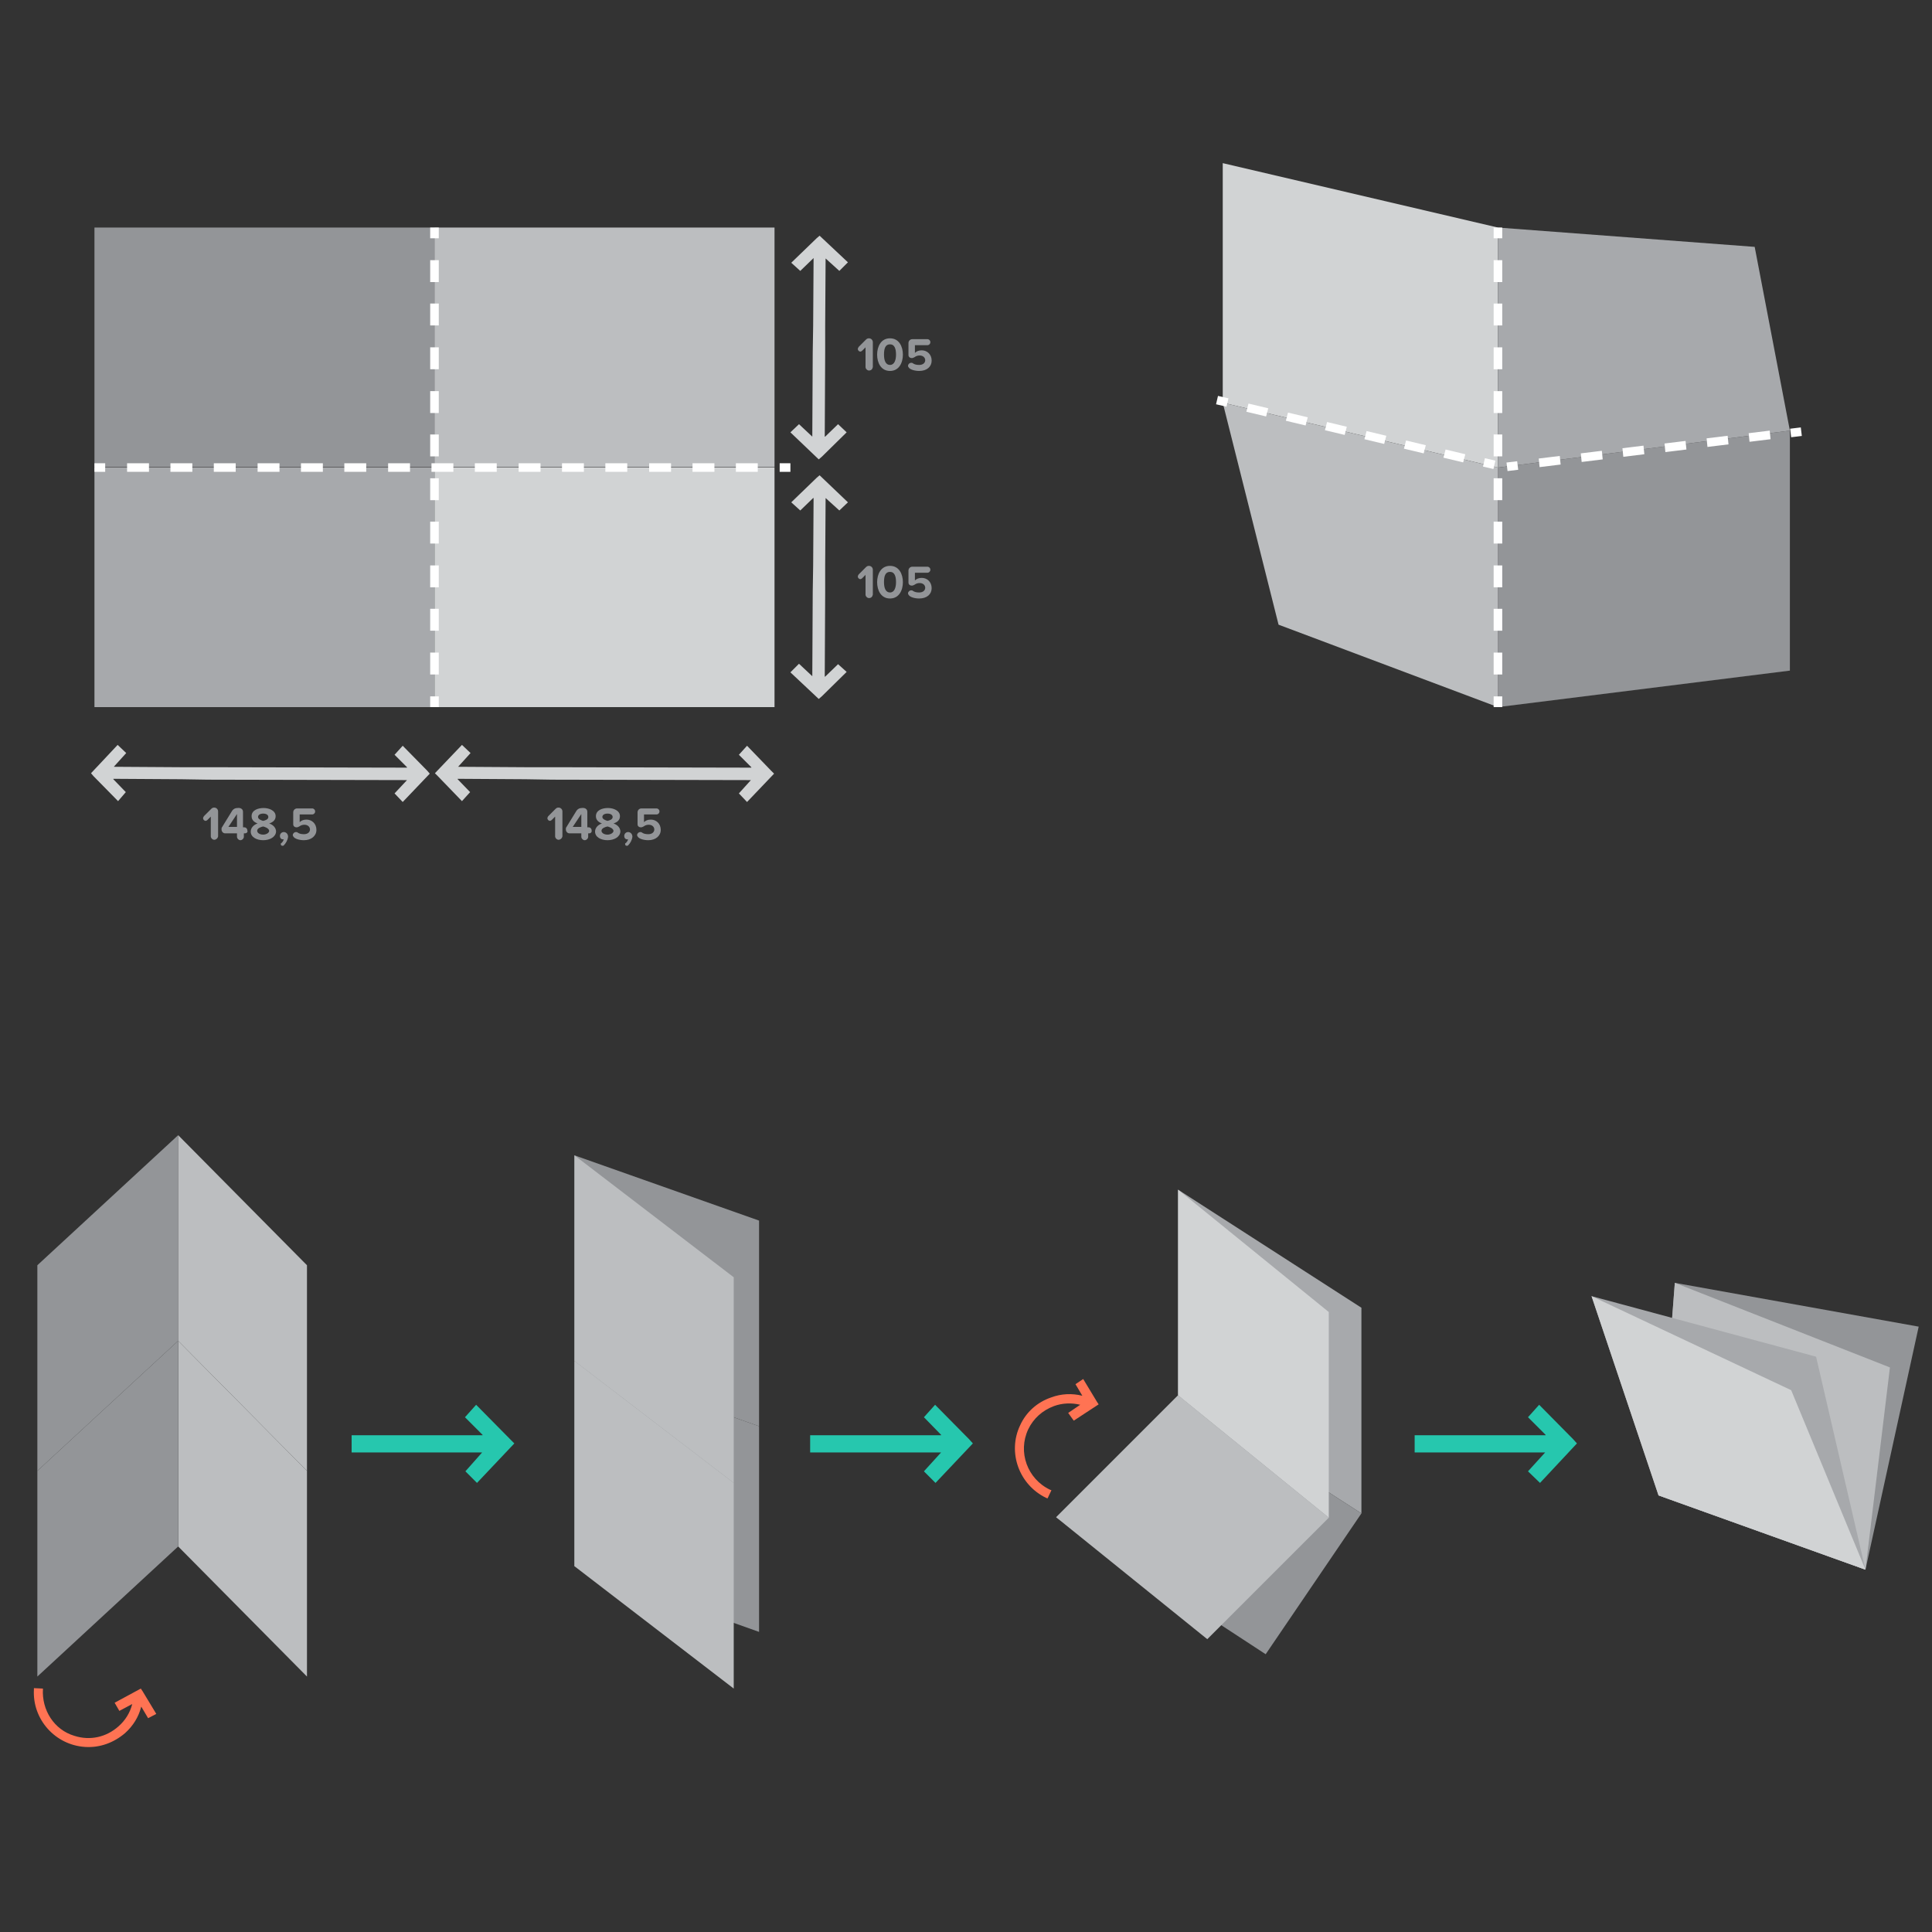 <?xml version="1.0" encoding="utf-8"?>
<!-- Generator: Adobe Illustrator 18.1.1, SVG Export Plug-In . SVG Version: 6.00 Build 0)  -->
<!DOCTYPE svg PUBLIC "-//W3C//DTD SVG 1.1//EN" "http://www.w3.org/Graphics/SVG/1.1/DTD/svg11.dtd">
<svg version="1.1" id="Layer_1" xmlns="http://www.w3.org/2000/svg" xmlns:xlink="http://www.w3.org/1999/xlink" x="0px" y="0px"
	 viewBox="0 0 450 450" enable-background="new 0 0 450 450" xml:space="preserve">
<rect x="0" y="0" width="450" height="450" fill="#333333" stroke="none"/>
<polygon fill="#939598" points="386.3,348.3 390.1,298.8 446.9,309 434.5,365.6 "/>
<polygon fill="#BCBEC0" points="386.3,348.3 390.1,298.8 440.2,318.5 434.5,365.6 "/>
<polygon fill="#A7A9AC" points="274.4,325 317.1,352.5 317.1,304.6 274.4,277.1 "/>
<polygon fill="#939598" points="294.8,385.3 317.1,352.5 274.4,325 246,353.4 "/>
<rect x="22" y="53" fill="#939598" width="79.2" height="55.8"/>
<rect x="101.2" y="108.9" fill="#D1D3D4" width="79.2" height="55.8"/>
<rect x="101.2" y="53" fill="#BCBEC0" width="79.2" height="55.8"/>
<rect x="22" y="108.9" fill="#A7A9AC" width="79.2" height="55.8"/>
<polygon fill="#939598" points="41.5,312.3 8.7,342.6 8.7,294.7 41.5,264.4 "/>
<polygon fill="#BCBEC0" points="71.5,390.5 41.5,360.2 41.5,312.3 71.5,342.6 "/>
<polygon fill="#BCBEC0" points="41.5,312.3 41.5,264.4 71.5,294.7 71.5,342.6 "/>
<polygon fill="#939598" points="8.7,390.5 8.7,342.6 41.5,312.3 41.5,360.2 "/>
<polygon fill="#939598" points="176.8,380.1 133.8,364.8 133.8,317 176.8,332.2 "/>
<polygon fill="#939598" points="133.8,317 133.8,269.1 176.8,284.3 176.8,332.2 "/>
<polygon fill="#939598" points="348.9,108.9 416.9,100.3 416.9,156.2 348.9,164.7 "/>
<polygon fill="#D1D3D4" points="284.8,38 348.9,53 348.9,108.9 284.8,93.8 "/>
<polygon fill="#BCBEC0" points="348.9,108.9 348.9,164.7 297.8,145.5 284.8,93.8 "/>
<polygon fill="#A7A9AC" points="408.7,57.5 416.9,100.3 348.9,108.9 348.9,53 "/>
<path fill="#FF7353" d="M27.8,398.5l3-1.6c-0.5,2-1.6,3.8-3.2,5.2c-2.8,2.5-6.6,3.4-10.3,2.2c-4.7-1.4-7.6-6-7.3-10.9l0-0.1
	c0,0,0,0,0,0l-2.1-0.1l0,0.3c-0.4,7,5,13,12,13.4c3.4,0.2,6.6-1,9.2-3.2c1.9-1.7,3.2-3.8,3.8-6.2l1.6,2.7l1.9-1l-3.2-5.3l-0.4-0.6
	l-6.1,3.3L27.8,398.5z"/>
<path fill="#FF7353" d="M248.8,329.1l2.8-1.9c-2-0.5-4.2-0.4-6.1,0.3c-2.7,1-4.8,2.9-6,5.4c-2.5,5.3-0.2,11.6,5.1,14.1l0.3,0.1
	l-0.9,1.9l-0.3-0.1c-6.3-3-9.1-10.6-6.1-16.9c1.4-3.1,4-5.4,7.2-6.5c2.4-0.9,4.9-1,7.3-0.4l-1.6-2.7l1.8-1.2l3.2,5.3l0.4,0.6
	l-5.8,3.8L248.8,329.1z"/>
<polygon fill="#26C7AE" points="118.8,335.2 110.9,327.2 108.3,330.1 112.4,334.2 112.4,334.3 81.9,334.3 81.9,338.3 112.3,338.3 
	108.4,342.7 111.1,345.4 119.8,336.2 "/>
<polygon fill="#26C7AE" points="225.7,335.2 217.8,327.2 215.2,330.1 219.2,334.2 219.2,334.3 188.7,334.3 188.7,338.3 219.2,338.3 
	215.2,342.7 217.9,345.4 226.6,336.2 "/>
<polygon fill="#26C7AE" points="366.4,335.2 358.5,327.2 355.9,330.1 360,334.2 360,334.3 329.5,334.3 329.5,338.3 359.9,338.3 
	355.9,342.7 358.7,345.4 367.3,336.2 "/>
<polygon fill="#D1D3D4" points="99.5,179.5 93.8,173.7 91.9,175.8 94.8,178.7 94.8,178.8 48.4,178.7 42.2,178.7 26.5,178.6 
	29.4,175.4 27.4,173.5 21.2,180.1 21.8,180.8 27.5,186.6 29.3,184.5 26.4,181.5 26.4,181.4 42.2,181.5 48.4,181.6 94.8,181.7 
	91.9,184.8 93.8,186.8 100.1,180.2 "/>
<g>
	<path fill="#939598" d="M49.9,195.6c-0.4,0-0.8-0.4-0.8-0.8v-4.6l-0.8,0.8c-0.1,0.1-0.3,0.2-0.4,0.2c-0.3,0-0.6-0.3-0.6-0.6
		c0-0.2,0.1-0.3,0.2-0.5l1.7-1.7c0.2-0.2,0.4-0.3,0.7-0.3c0.5,0,0.9,0.4,0.9,0.9v5.8C50.7,195.3,50.3,195.6,49.9,195.6z"/>
	<path fill="#939598" d="M57.1,194.1h-0.3v0.8c0,0.4-0.4,0.8-0.8,0.8c-0.4,0-0.8-0.4-0.8-0.8v-0.8h-2.8c-0.4,0-0.8-0.4-0.8-0.9
		c0-0.2,0-0.4,0.1-0.5l2.4-3.9c0.3-0.4,0.7-0.6,1.2-0.6c0.7-0.1,1.3,0.2,1.3,0.9v3.6h0.3c0.4,0,0.7,0.3,0.7,0.7
		C57.8,193.8,57.4,194.1,57.1,194.1z M55.2,189.6l-2,3h2V189.6z"/>
	<path fill="#939598" d="M61.3,195.7c-1.5,0-2.9-0.7-2.9-2c0-0.9,0.7-1.6,1.6-1.9c-0.8-0.3-1.4-0.8-1.4-1.7c0-1.4,1.5-1.9,2.8-1.9
		c1.3,0,2.8,0.6,2.8,1.9c0,0.9-0.6,1.4-1.5,1.7c0.9,0.3,1.6,1,1.6,1.9C64.2,195,62.8,195.7,61.3,195.7z M61.3,192.5
		c-0.5,0.1-1.4,0.4-1.4,1c0,0.5,0.6,0.9,1.4,0.9c0.7,0,1.4-0.4,1.4-0.9C62.6,192.9,61.7,192.6,61.3,192.5z M61.3,189.5
		c-0.7,0-1.2,0.3-1.2,0.8c0,0.5,0.8,0.8,1.2,0.9c0.4-0.1,1.2-0.3,1.2-0.9C62.5,189.8,62,189.5,61.3,189.5z"/>
	<path fill="#939598" d="M66.1,196.9c-0.1,0.1-0.2,0.1-0.3,0.1c-0.2,0-0.4-0.1-0.4-0.4c0-0.1,0-0.2,0.1-0.2c0.3-0.2,0.5-0.6,0.6-0.9
		c0,0-0.1,0-0.2,0c-0.4,0-0.7-0.3-0.7-0.8c0-0.5,0.4-0.9,0.9-0.9c0.5,0,1,0.4,1,1.1C67,195.7,66.6,196.4,66.1,196.9z"/>
	<path fill="#939598" d="M70.8,195.7c-1,0-2.2-0.3-2.5-0.9c-0.1-0.1-0.1-0.2-0.1-0.3c0-0.4,0.4-0.7,0.7-0.7c0.1,0,0.3,0,0.4,0.1
		c0.4,0.3,0.9,0.4,1.5,0.4c0.9,0,1.4-0.5,1.4-1.1c0-0.6-0.5-1.1-1.3-1.1c-0.4,0-0.8,0.1-1.2,0.4c-0.2,0.1-0.4,0.2-0.6,0.2
		c-0.5,0-0.8-0.3-0.8-0.7v-2.8c0-0.5,0.4-0.9,0.9-0.9h3.5c0.4,0,0.7,0.3,0.7,0.7c0,0.4-0.3,0.7-0.7,0.7h-2.9v1.8
		c0.4-0.4,0.9-0.6,1.6-0.6c1.2,0,2.3,0.9,2.3,2.4C73.7,194.7,72.5,195.7,70.8,195.7z"/>
</g>
<polygon fill="#D1D3D4" points="179.6,179.5 174,173.7 172.1,175.8 175,178.7 175,178.8 128.6,178.7 122.4,178.7 106.7,178.6 
	109.6,175.4 107.6,173.5 101.3,180.1 102,180.8 107.6,186.6 109.5,184.5 106.6,181.5 106.6,181.4 122.4,181.5 128.6,181.6 
	174.9,181.7 172.1,184.8 174,186.8 180.3,180.2 "/>
<polygon fill="#D1D3D4" points="191.4,106.4 197.2,100.7 195.2,98.8 192.2,101.7 192.1,101.7 192.2,82.1 192.2,75.9 192.3,60.2 
	195.5,63.1 197.5,61.1 190.9,54.9 190.2,55.5 184.3,61.2 186.4,63.1 189.4,60.2 189.5,60.1 189.4,75.9 189.3,82.1 189.2,101.7 
	186.1,98.8 184.1,100.7 190.7,107 "/>
<polygon fill="#D1D3D4" points="191.4,162.2 197.2,156.5 195.2,154.7 192.2,157.6 192.1,157.6 192.2,137.9 192.2,131.7 192.3,116 
	195.5,118.9 197.5,117 190.9,110.7 190.2,111.3 184.3,117 186.4,118.9 189.4,116 189.5,116 189.4,131.7 189.3,137.9 189.2,157.5 
	186.1,154.6 184.1,156.6 190.7,162.8 "/>
<g>
	<path fill="#939598" d="M130.1,195.6c-0.4,0-0.8-0.4-0.8-0.8v-4.6l-0.8,0.8c-0.1,0.1-0.3,0.2-0.4,0.2c-0.3,0-0.6-0.3-0.6-0.6
		c0-0.2,0.1-0.3,0.2-0.5l1.7-1.7c0.2-0.2,0.4-0.3,0.7-0.3c0.5,0,0.9,0.4,0.9,0.9v5.8C130.9,195.3,130.5,195.6,130.1,195.6z"/>
	<path fill="#939598" d="M137.3,194.1h-0.3v0.8c0,0.4-0.4,0.8-0.8,0.8c-0.4,0-0.8-0.4-0.8-0.8v-0.8h-2.8c-0.4,0-0.8-0.4-0.8-0.9
		c0-0.2,0-0.4,0.1-0.5l2.4-3.9c0.3-0.4,0.7-0.6,1.2-0.6c0.7-0.1,1.3,0.2,1.3,0.9v3.6h0.3c0.4,0,0.7,0.3,0.7,0.7
		C137.9,193.8,137.6,194.1,137.3,194.1z M135.4,189.6l-2,3h2V189.6z"/>
	<path fill="#939598" d="M141.5,195.7c-1.5,0-2.9-0.7-2.9-2c0-0.9,0.7-1.6,1.6-1.9c-0.8-0.3-1.4-0.8-1.4-1.7c0-1.4,1.5-1.9,2.8-1.9
		c1.3,0,2.8,0.6,2.8,1.9c0,0.9-0.6,1.4-1.5,1.7c0.9,0.3,1.6,1,1.6,1.9C144.4,195,143,195.7,141.5,195.7z M141.5,192.5
		c-0.5,0.1-1.4,0.4-1.4,1c0,0.5,0.6,0.9,1.4,0.9c0.7,0,1.4-0.4,1.4-0.9C142.8,192.9,141.9,192.6,141.5,192.5z M141.5,189.5
		c-0.7,0-1.2,0.3-1.2,0.8c0,0.5,0.8,0.8,1.2,0.9c0.4-0.1,1.2-0.3,1.2-0.9C142.7,189.8,142.2,189.5,141.5,189.5z"/>
	<path fill="#939598" d="M146.3,196.9c-0.1,0.1-0.2,0.1-0.3,0.1c-0.2,0-0.4-0.1-0.4-0.4c0-0.1,0-0.2,0.1-0.2
		c0.3-0.2,0.5-0.6,0.6-0.9c0,0-0.1,0-0.2,0c-0.4,0-0.7-0.3-0.7-0.8c0-0.5,0.4-0.9,0.9-0.9c0.5,0,1,0.4,1,1.1
		C147.2,195.7,146.8,196.4,146.3,196.9z"/>
	<path fill="#939598" d="M151,195.7c-1,0-2.2-0.3-2.5-0.9c-0.1-0.1-0.1-0.2-0.1-0.3c0-0.4,0.4-0.7,0.7-0.7c0.1,0,0.3,0,0.4,0.1
		c0.4,0.3,0.9,0.4,1.5,0.4c0.9,0,1.4-0.5,1.4-1.1c0-0.6-0.5-1.1-1.3-1.1c-0.4,0-0.8,0.1-1.2,0.4c-0.2,0.1-0.4,0.2-0.6,0.2
		c-0.5,0-0.8-0.3-0.8-0.7v-2.8c0-0.5,0.4-0.9,0.9-0.9h3.5c0.4,0,0.7,0.3,0.7,0.7c0,0.4-0.3,0.7-0.7,0.7h-2.9v1.8
		c0.4-0.4,0.9-0.6,1.6-0.6c1.2,0,2.3,0.9,2.3,2.4C153.9,194.7,152.7,195.7,151,195.7z"/>
</g>
<g>
	<path fill="#939598" d="M202.4,86.3c-0.4,0-0.8-0.4-0.8-0.8v-4.6l-0.8,0.8c-0.1,0.1-0.3,0.2-0.4,0.2c-0.3,0-0.6-0.3-0.6-0.6
		c0-0.2,0.1-0.3,0.2-0.5l1.7-1.7c0.2-0.2,0.4-0.3,0.7-0.3c0.5,0,0.9,0.4,0.9,0.9v5.8C203.2,86,202.9,86.3,202.4,86.3z"/>
	<path fill="#939598" d="M207.3,86.4c-2.1,0-3-1.9-3-3.8s0.9-3.8,3-3.8c2.1,0,3,1.9,3,3.8S209.4,86.4,207.3,86.4z M207.3,80.2
		c-1.1,0-1.4,1-1.4,2.4s0.4,2.4,1.4,2.4c1,0,1.4-1.1,1.4-2.4S208.4,80.2,207.3,80.2z"/>
	<path fill="#939598" d="M214.1,86.4c-1,0-2.2-0.3-2.5-0.9c-0.1-0.1-0.1-0.2-0.1-0.3c0-0.4,0.4-0.7,0.7-0.7c0.1,0,0.3,0,0.4,0.1
		c0.4,0.3,0.9,0.4,1.5,0.4c0.9,0,1.4-0.5,1.4-1.1c0-0.6-0.5-1.1-1.3-1.1c-0.4,0-0.8,0.1-1.2,0.4c-0.2,0.1-0.4,0.2-0.6,0.2
		c-0.5,0-0.8-0.3-0.8-0.7v-2.8c0-0.5,0.4-0.9,0.9-0.9h3.5c0.4,0,0.7,0.3,0.7,0.7c0,0.4-0.3,0.7-0.7,0.7h-2.9v1.8
		c0.4-0.4,0.9-0.6,1.6-0.6c1.2,0,2.3,0.9,2.3,2.4C217,85.4,215.9,86.4,214.1,86.4z"/>
</g>
<g>
	<path fill="#939598" d="M202.4,139.3c-0.4,0-0.8-0.4-0.8-0.8v-4.6l-0.8,0.8c-0.1,0.1-0.3,0.2-0.4,0.2c-0.3,0-0.6-0.3-0.6-0.6
		c0-0.2,0.1-0.3,0.2-0.5l1.7-1.7c0.2-0.2,0.4-0.3,0.7-0.3c0.5,0,0.9,0.4,0.9,0.9v5.8C203.2,139,202.9,139.3,202.4,139.3z"/>
	<path fill="#939598" d="M207.3,139.4c-2.1,0-3-1.9-3-3.8s0.9-3.8,3-3.8c2.1,0,3,1.9,3,3.8S209.4,139.4,207.3,139.4z M207.3,133.2
		c-1.1,0-1.4,1-1.4,2.4s0.4,2.4,1.4,2.4c1,0,1.4-1.1,1.4-2.4S208.4,133.2,207.3,133.2z"/>
	<path fill="#939598" d="M214.1,139.4c-1,0-2.2-0.3-2.5-0.9c-0.1-0.1-0.1-0.2-0.1-0.3c0-0.4,0.4-0.7,0.7-0.7c0.1,0,0.3,0,0.4,0.1
		c0.4,0.3,0.9,0.4,1.5,0.4c0.9,0,1.4-0.5,1.4-1.1c0-0.6-0.5-1.1-1.3-1.1c-0.4,0-0.8,0.1-1.2,0.4c-0.2,0.1-0.4,0.2-0.6,0.2
		c-0.5,0-0.8-0.3-0.8-0.7v-2.8c0-0.5,0.4-0.9,0.9-0.9h3.5c0.4,0,0.7,0.3,0.7,0.7c0,0.4-0.3,0.7-0.7,0.7h-2.9v1.8
		c0.4-0.4,0.9-0.6,1.6-0.6c1.2,0,2.3,0.9,2.3,2.4C217,138.4,215.9,139.4,214.1,139.4z"/>
</g>
<g>
	<rect x="100.2" y="53" fill="#FFFFFF" width="2" height="2.5"/>
	<path fill="#FFFFFF" d="M102.2,157.1h-2V152h2V157.1z M102.2,146.9h-2v-5.1h2V146.9z M102.2,136.8h-2v-5.1h2V136.8z M102.2,126.6
		h-2v-5.1h2V126.6z M102.2,116.5h-2v-5.1h2V116.5z M102.2,106.3h-2v-5.1h2V106.3z M102.2,96.2h-2v-5.1h2V96.2z M102.2,86h-2v-5.1h2
		V86z M102.2,75.8h-2v-5.1h2V75.8z M102.2,65.7h-2v-5.1h2V65.7z"/>
	<rect x="100.2" y="162.2" fill="#FFFFFF" width="2" height="2.5"/>
</g>
<g>
	<rect x="347.9" y="53" fill="#FFFFFF" width="2" height="2.5"/>
	<path fill="#FFFFFF" d="M349.9,157.1h-2V152h2V157.1z M349.9,146.9h-2v-5.1h2V146.9z M349.9,136.8h-2v-5.1h2V136.8z M349.9,126.6
		h-2v-5.1h2V126.6z M349.9,116.5h-2v-5.1h2V116.5z M349.9,106.3h-2v-5.1h2V106.3z M349.9,96.2h-2v-5.1h2V96.2z M349.9,86h-2v-5.1h2
		V86z M349.9,75.8h-2v-5.1h2V75.8z M349.9,65.7h-2v-5.1h2V65.7z"/>
	<rect x="347.9" y="162.2" fill="#FFFFFF" width="2" height="2.5"/>
</g>
<g>
	<rect x="181.6" y="107.9" fill="#FFFFFF" width="2.5" height="2"/>
	<path fill="#FFFFFF" d="M176.5,109.9h-5.1v-2h5.1V109.9z M166.4,109.9h-5.1v-2h5.1V109.9z M156.3,109.9h-5.1v-2h5.1V109.9z
		 M146.1,109.9h-5.1v-2h5.1V109.9z M136,109.9h-5.1v-2h5.1V109.9z M125.9,109.9h-5.1v-2h5.1V109.9z M115.7,109.9h-5.1v-2h5.1V109.9z
		 M105.6,109.9h-5.1v-2h5.1V109.9z M95.5,109.9h-5.1v-2h5.1V109.9z M85.3,109.9h-5.1v-2h5.1V109.9z M75.2,109.9h-5.1v-2h5.1V109.9z
		 M65.1,109.9H60v-2h5.1V109.9z M54.9,109.9h-5.1v-2h5.1V109.9z M44.8,109.9h-5.1v-2h5.1V109.9z M34.7,109.9h-5.1v-2h5.1V109.9z"/>
	<rect x="22" y="107.9" fill="#FFFFFF" width="2.5" height="2"/>
</g>
<g>
	
		<rect x="345.6" y="107.1" transform="matrix(0.974 0.226 -0.226 0.974 33.458 -75.696)" fill="#FFFFFF" width="2.5" height="2"/>
	<path fill="#FFFFFF" d="M340.8,107.7l-4.6-1.1l0.5-1.9l4.6,1.1L340.8,107.7z M331.6,105.6l-4.6-1.1l0.5-1.9l4.6,1.1L331.6,105.6z
		 M322.4,103.4l-4.6-1.1l0.5-1.9l4.6,1.1L322.4,103.4z M313.2,101.3l-4.6-1.1l0.5-1.9l4.6,1.1L313.2,101.3z M304.1,99.1l-4.6-1.1
		l0.5-1.9l4.6,1.1L304.1,99.1z M294.9,97l-4.6-1.1l0.5-1.9l4.6,1.1L294.9,97z"/>
	
		<rect x="283.4" y="92.6" transform="matrix(0.974 0.226 -0.226 0.974 28.589 -62.025)" fill="#FFFFFF" width="2.5" height="2"/>
</g>
<g>
	
		<rect x="417.4" y="99.3" transform="matrix(0.12 0.993 -0.993 0.12 467.958 -326.84)" fill="#FFFFFF" width="2" height="2.5"/>
	<path fill="#FFFFFF" d="M358.6,108.8l-0.2-2l4.9-0.6l0.2,2L358.6,108.8z M368.4,107.6l-0.2-2l4.9-0.6l0.2,2L368.4,107.6z
		 M378.1,106.4l-0.2-2l4.9-0.6l0.2,2L378.1,106.4z M387.9,105.3l-0.2-2l4.9-0.6l0.2,2L387.9,105.3z M397.7,104.1l-0.2-2l4.9-0.6
		l0.2,2L397.7,104.1z M407.5,102.9l-0.2-2l4.9-0.6l0.2,2L407.5,102.9z"/>
	
		<rect x="351.3" y="107.3" transform="matrix(0.12 0.993 -0.993 0.12 417.771 -254.285)" fill="#FFFFFF" width="2" height="2.5"/>
</g>
<polygon fill="#BCBEC0" points="133.8,317 170.9,345.4 170.9,297.5 133.8,269.1 "/>
<polygon fill="#BCBEC0" points="170.9,393.3 170.9,345.4 133.8,317 133.8,364.8 "/>
<polygon fill="#D1D3D4" points="274.4,325 309.5,353.5 309.5,305.6 274.4,277.1 "/>
<polygon fill="#BCBEC0" points="281.2,381.8 309.5,353.5 274.4,325 246,353.4 "/>
<polygon fill="#A7A9AC" points="386.3,348.3 370.7,301.9 423,316 434.5,365.6 "/>
<polygon fill="#D1D3D4" points="386.3,348.3 370.7,301.9 417.2,323.8 434.5,365.6 "/>
</svg>
